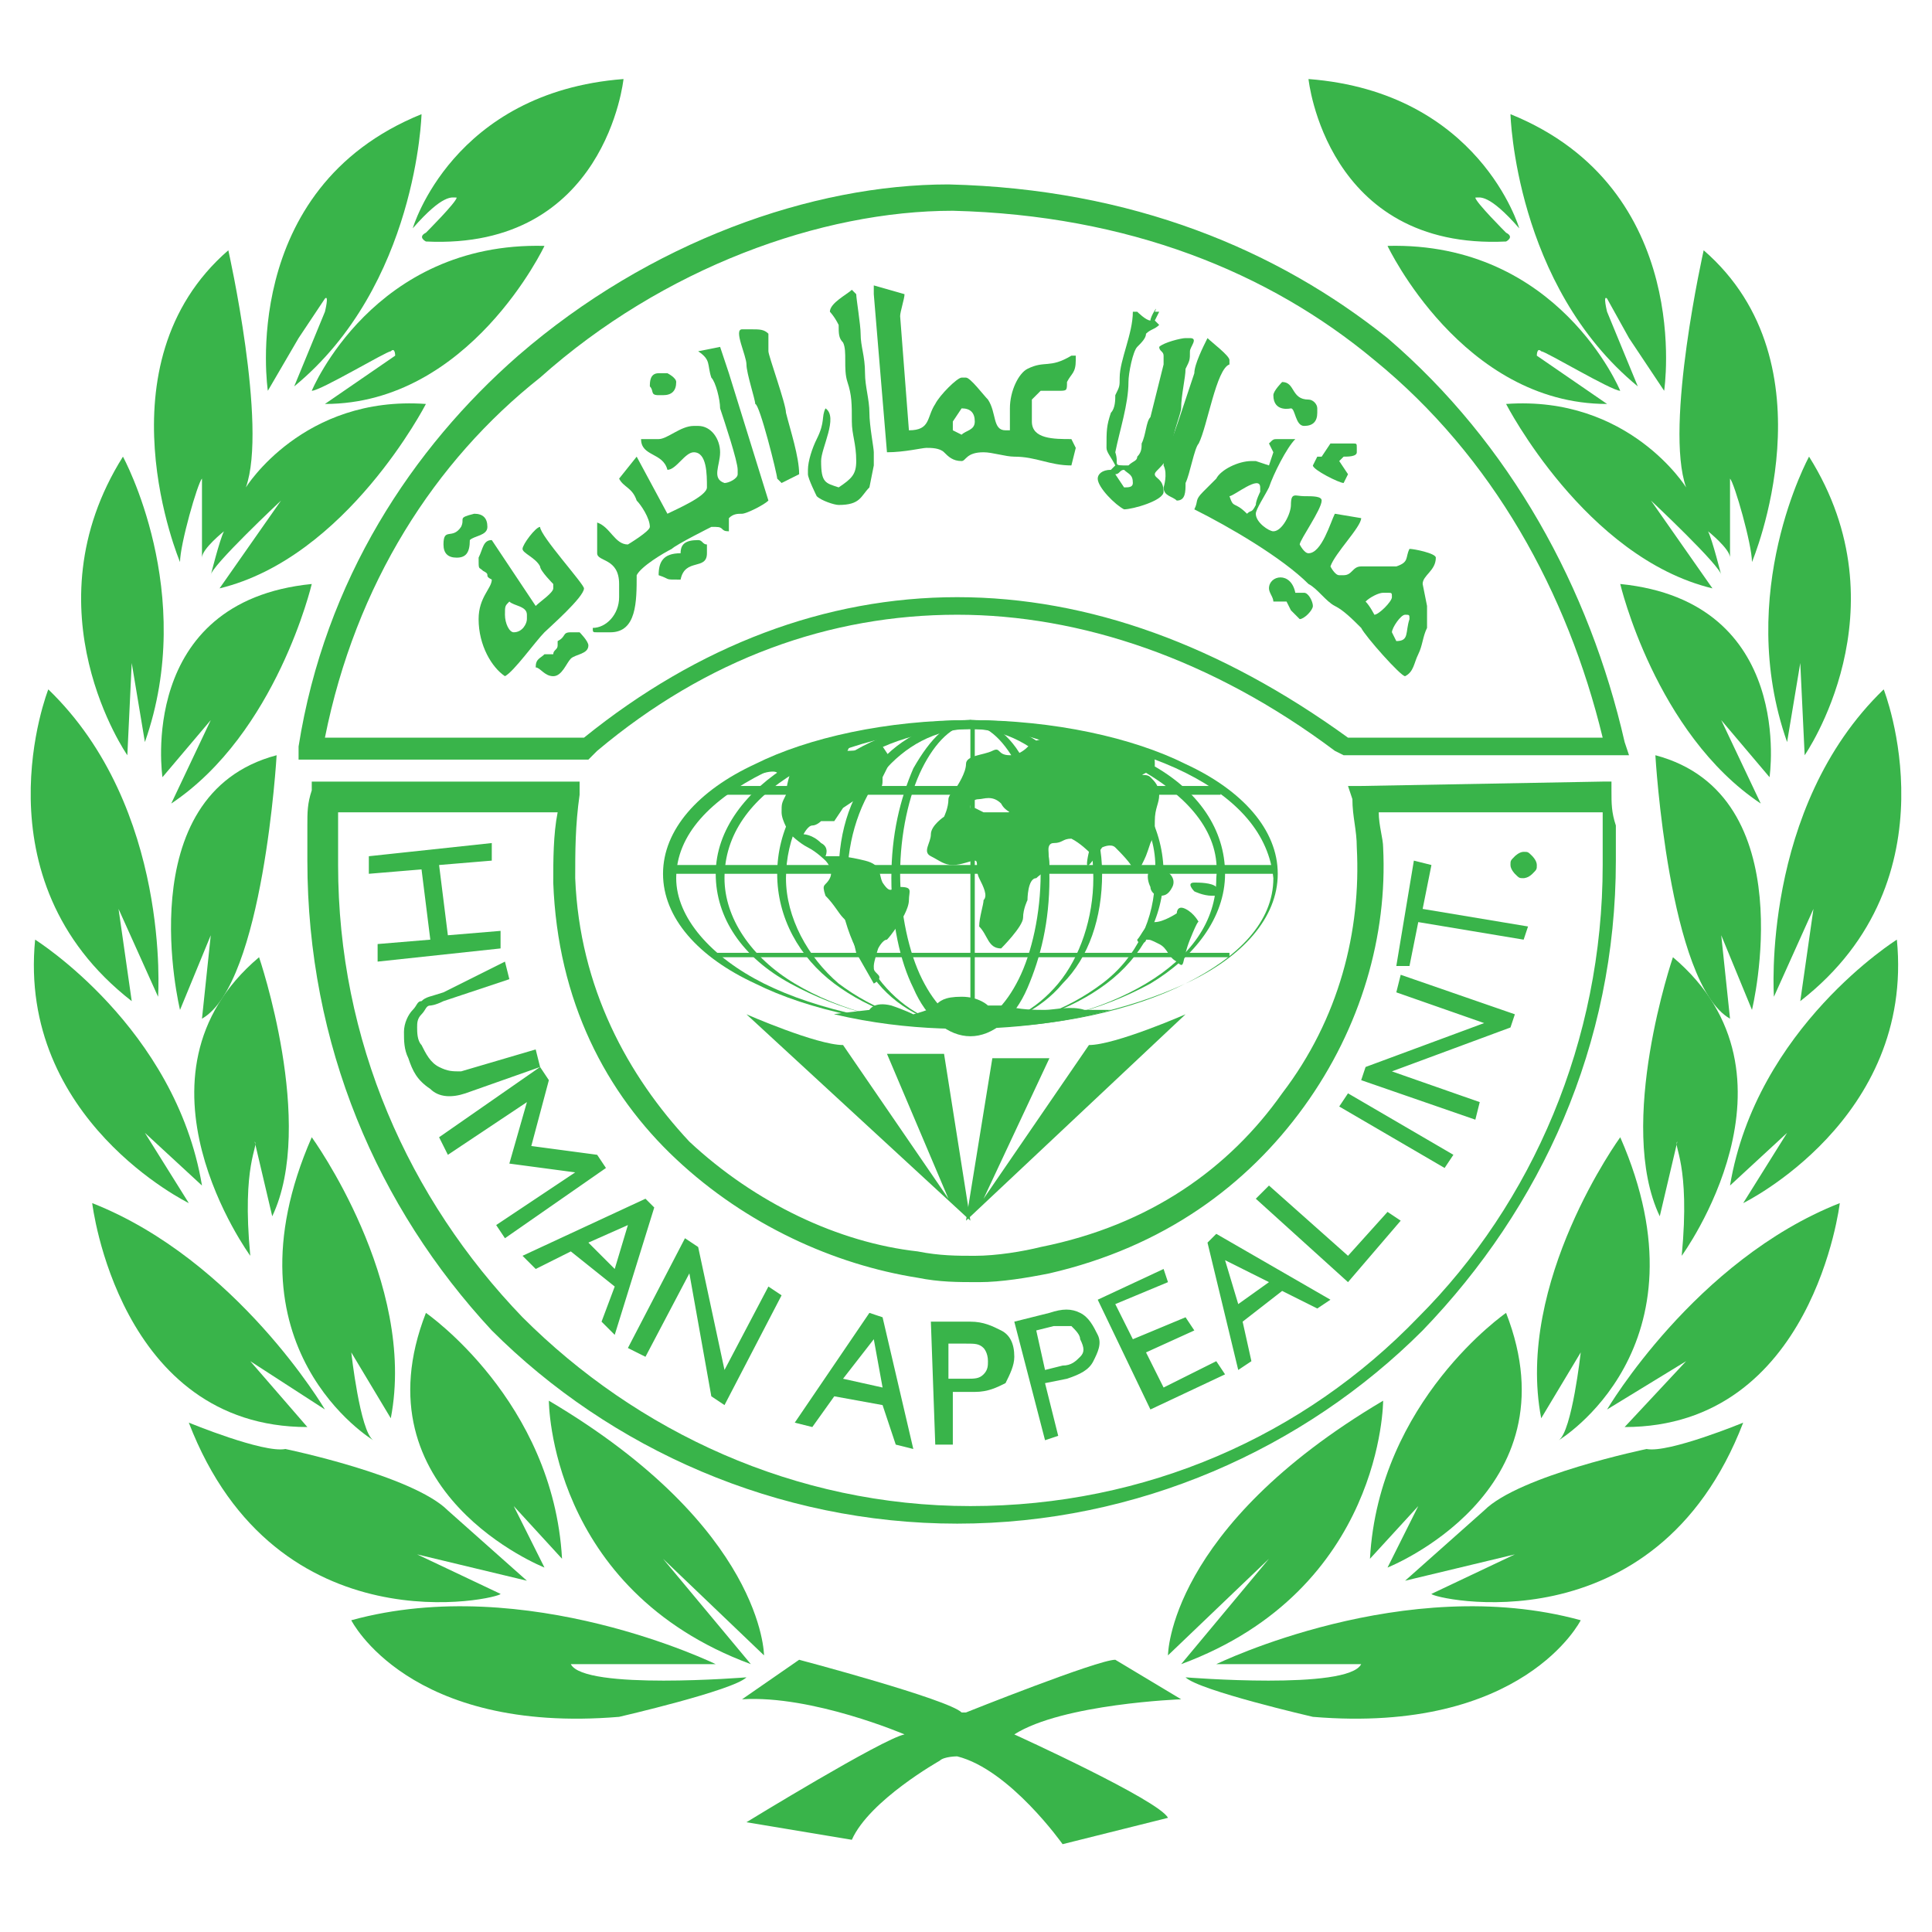 <?xml version="1.0" encoding="utf-8"?>
<!-- Generator: Adobe Illustrator 27.3.1, SVG Export Plug-In . SVG Version: 6.00 Build 0)  -->
<svg version="1.1" id="Layer_1" xmlns="http://www.w3.org/2000/svg" xmlns:xlink="http://www.w3.org/1999/xlink" x="0px" y="0px"
	 viewBox="0 0 44 44" style="enable-background:new 0 0 44 44;" xml:space="preserve">
<style type="text/css">
	.st0{fill-rule:evenodd;clip-rule:evenodd;fill:#39B44A;}
	.st1{fill:#39B44A;}
</style>
<g>
	<path class="st0" d="M16.9,38.7l1.3-0.9c0,0,3.4,0.9,3.7,1.2c0.1,0,0.1,0,0.1,0c0,0,3-1.2,3.4-1.2l1.5,0.9c0,0-2.7,0.1-3.8,0.8
		c0,0,3.3,1.5,3.5,1.9l-2.4,0.6c0,0-1.2-1.7-2.4-2c0,0-0.3,0-0.4,0.1c0,0-1.6,0.9-2,1.8L17,41.5c0,0,3.1-1.9,3.6-2
		C20.6,39.5,18.5,38.6,16.9,38.7L16.9,38.7z"/>
	<path class="st0" d="M9.4,5.2c0,0,0.9-3.1,4.8-3.4c0,0-0.4,3.9-4.5,3.7c0,0-0.2-0.1,0-0.2c0,0,0.7-0.7,0.7-0.8
		C10.3,4.5,10.1,4.4,9.4,5.2L9.4,5.2z"/>
	<path class="st0" d="M6.1,8.9c0,0-0.7-4.6,3.5-6.3c0,0-0.1,3.9-2.9,6.2l0.7-1.7c0,0,0.1-0.4,0-0.3L6.8,7.7L6.1,8.9L6.1,8.9z"/>
	<path class="st0" d="M7.1,8.9c0,0,1.4-3.4,5.3-3.3c0,0-1.7,3.6-5,3.6l1.6-1.1c0,0,0-0.2-0.1-0.1C8.8,8,7.3,8.9,7.1,8.9L7.1,8.9z"/>
	<path class="st0" d="M4.1,12.8c0,0-1.9-4.5,1.1-7.1c0,0,0.9,4,0.4,5.4c0,0,1.3-2.1,4.1-1.9c0,0-1.8,3.5-4.7,4.2l1.4-2
		c0,0-1.6,1.5-1.6,1.7c0,0,0.2-0.8,0.3-1c0,0-0.5,0.4-0.5,0.6c0,0,0-1.5,0-1.8C4.5,11,4.1,12.4,4.1,12.8L4.1,12.8z"/>
	<path class="st0" d="M3.7,17.7c0,0-0.6-4,3.4-4.4c0,0-0.8,3.4-3.2,5l0.9-1.9L3.7,17.7L3.7,17.7z"/>
	<path class="st0" d="M2.9,17.2c0,0-2.3-3.3-0.1-6.8c0,0,1.7,3.1,0.5,6.5L3,15.1L2.9,17.2L2.9,17.2z"/>
	<path class="st0" d="M3.6,22.7c0,0,0.3-4.3-2.5-7c0,0-1.7,4.3,1.9,7.1l-0.3-2.1L3.6,22.7L3.6,22.7z"/>
	<path class="st0" d="M4.3,27.4c0,0-3.9-1.9-3.5-6c0,0,3.2,2,3.8,5.6l-1.3-1.2L4.3,27.4L4.3,27.4z"/>
	<path class="st0" d="M5.7,28.6c0,0-3-4.1,0.2-6.8c0,0,1.3,3.8,0.3,5.9l-0.4-1.7C5.9,26.1,5.5,26.5,5.7,28.6L5.7,28.6z"/>
	<path class="st0" d="M7.4,32.1c0,0-2-3.4-5.3-4.7c0,0,0.6,5.1,4.9,5.1L5.7,31L7.4,32.1L7.4,32.1z"/>
	<path class="st0" d="M4.3,32.4c0,0,1.7,0.7,2.2,0.6c0,0,2.9,0.6,3.7,1.4L12,36l-2.5-0.6l1.9,0.9C11.4,36.4,6.3,37.6,4.3,32.4
		L4.3,32.4z"/>
	<path class="st0" d="M8.5,32.8c0,0-3.5-2.1-1.4-6.9c0,0,2.4,3.3,1.8,6.4L8,30.8C8,30.8,8.2,32.6,8.5,32.8L8.5,32.8z"/>
	<path class="st0" d="M12.4,35.7c0,0-4.3-1.7-2.7-5.8c0,0,2.9,2,3.1,5.6l-1.1-1.2L12.4,35.7L12.4,35.7z"/>
	<path class="st0" d="M17.4,37.7c0,0,0-2.9-4.9-5.8c0,0,0,4.3,4.6,6l-2-2.4L17.4,37.7L17.4,37.7z"/>
	<path class="st0" d="M16.3,37.9c0,0-4.3-2.1-8.3-1c0,0,1.3,2.6,6.1,2.2c0,0,2.6-0.6,2.9-0.9c0,0-3.7,0.3-4-0.3L16.3,37.9L16.3,37.9
		z"/>
	<path class="st0" d="M4.1,23c0,0-1.2-4.9,2.2-5.8c0,0-0.3,5.2-1.7,6l0.2-1.9L4.1,23L4.1,23z"/>
	<path class="st0" d="M34.6,5.2c0,0-0.9-3.1-4.8-3.4c0,0,0.4,3.9,4.5,3.7c0,0,0.2-0.1,0-0.2c0,0-0.7-0.7-0.7-0.8
		C33.7,4.5,33.9,4.4,34.6,5.2L34.6,5.2z"/>
	<path class="st0" d="M37.9,8.9c0,0,0.7-4.6-3.5-6.3c0,0,0.1,3.9,2.9,6.2l-0.7-1.7c0,0-0.1-0.4,0-0.3l0.5,0.9L37.9,8.9L37.9,8.9z"/>
	<path class="st0" d="M36.9,8.9c0,0-1.4-3.4-5.3-3.3c0,0,1.7,3.6,5,3.6l-1.6-1.1c0,0,0-0.2,0.1-0.1C35.2,8,36.7,8.9,36.9,8.9
		L36.9,8.9z"/>
	<path class="st0" d="M39.9,12.8c0,0,1.9-4.5-1.1-7.1c0,0-0.9,4-0.4,5.4c0,0-1.3-2.1-4.1-1.9c0,0,1.8,3.5,4.7,4.2l-1.4-2
		c0,0,1.6,1.5,1.6,1.7c0,0-0.2-0.8-0.3-1c0,0,0.5,0.4,0.5,0.6c0,0,0-1.5,0-1.8C39.5,11,39.9,12.4,39.9,12.8L39.9,12.8z"/>
	<path class="st0" d="M40.3,17.7c0,0,0.6-4-3.4-4.4c0,0,0.8,3.4,3.2,5l-0.9-1.9L40.3,17.7L40.3,17.7z"/>
	<path class="st0" d="M41.1,17.2c0,0,2.3-3.3,0.1-6.8c0,0-1.7,3.1-0.5,6.5l0.3-1.8L41.1,17.2L41.1,17.2z"/>
	<path class="st0" d="M40.4,22.7c0,0-0.3-4.3,2.5-7c0,0,1.7,4.3-1.9,7.1l0.3-2.1L40.4,22.7L40.4,22.7z"/>
	<path class="st0" d="M39.7,27.4c0,0,3.9-1.9,3.5-6c0,0-3.2,2-3.8,5.6l1.3-1.2L39.7,27.4L39.7,27.4z"/>
	<path class="st0" d="M38.3,28.6c0,0,3-4.1-0.2-6.8c0,0-1.3,3.8-0.3,5.9l0.4-1.7C38.1,26.1,38.5,26.5,38.3,28.6L38.3,28.6z"/>
	<path class="st0" d="M36.6,32.1c0,0,2-3.4,5.3-4.7c0,0-0.6,5.1-4.9,5.1l1.4-1.5L36.6,32.1L36.6,32.1z"/>
	<path class="st0" d="M39.7,32.4c0,0-1.7,0.7-2.2,0.6c0,0-2.9,0.6-3.7,1.4L32,36l2.5-0.6l-1.9,0.9C32.6,36.4,37.7,37.6,39.7,32.4
		L39.7,32.4z"/>
	<path class="st0" d="M35.5,32.8c0,0,3.5-2.1,1.4-6.9c0,0-2.4,3.3-1.8,6.4l0.9-1.5C36,30.8,35.8,32.6,35.5,32.8L35.5,32.8z"/>
	<path class="st0" d="M31.6,35.7c0,0,4.3-1.7,2.7-5.8c0,0-2.9,2-3.1,5.6l1.1-1.2L31.6,35.7L31.6,35.7z"/>
	<path class="st0" d="M26.6,37.7c0,0,0-2.9,4.9-5.8c0,0,0,4.3-4.6,6l2-2.4L26.6,37.7L26.6,37.7z"/>
	<path class="st0" d="M27.7,37.9c0,0,4.3-2.1,8.3-1c0,0-1.3,2.6-6.1,2.2c0,0-2.6-0.6-2.9-0.9c0,0,3.7,0.3,4-0.3L27.7,37.9L27.7,37.9
		z"/>
	<path class="st0" d="M39.9,23c0,0,1.2-4.9-2.2-5.8c0,0,0.3,5.2,1.7,6l-0.2-1.9L39.9,23L39.9,23z"/>
	<path class="st0" d="M17,23.1c0,0,1.6,0.7,2.2,0.7l2.4,3.5L20.2,24h1.3l0.6,3.8L17,23.1L17,23.1z"/>
	<path class="st0" d="M27,23.1c0,0-1.6,0.7-2.2,0.7l-2.4,3.5l1.5-3.2h-1.3L22,27.8L27,23.1L27,23.1z"/>
	<path class="st0" d="M17.1,17.7c0,0,0.5-0.2,0.6-0.1c0.1,0.1,0.3,0,0.3,0s-0.1,0.3-0.1,0.5c-0.1,0.2-0.1,0.2-0.1,0.4
		c0,0.2,0.2,0.5,0.2,0.5s0.2,0.2,0.4,0.3c0.2,0.1,0.4,0.3,0.4,0.3s0.2,0.2,0.1,0.4c-0.1,0.2-0.2,0.1-0.1,0.4
		c0.2,0.2,0.3,0.4,0.4,0.5c0.1,0.1,0.1,0.1,0.2,0.3c0,0.1,0.1,0.5,0.1,0.5l0.4,0.7c0,0,0.2-0.1,0.1-0.2c-0.1-0.1-0.1-0.1-0.1-0.2
		s0.1-0.4,0.1-0.4s0.1-0.2,0.2-0.2c0.1-0.1,0.3-0.4,0.3-0.4s0.2-0.3,0.2-0.5c0-0.2,0.1-0.3-0.2-0.3c-0.2,0-0.2,0.2-0.4-0.1
		c-0.1-0.2,0-0.4-0.4-0.5c-0.4-0.1-0.6-0.1-0.6-0.1l-0.3,0c0,0,0.1-0.2-0.1-0.3C18.5,19,18.3,19,18.3,19s0.1-0.2,0.2-0.2
		c0.1,0,0.2-0.1,0.2-0.1l0.3,0l0.2-0.3l0.6-0.4c0,0,0.1,0,0.2,0c0.1-0.1,0.1-0.1,0.1-0.3c0.1-0.2,0.2-0.4,0.2-0.4l-0.2-0.3
		c0,0-0.2-0.1-0.3,0c-0.1,0.1-0.5,0.1-0.5,0.1l0.1-0.2h-0.2C19.4,16.9,18.5,16.9,17.1,17.7L17.1,17.7z M22.8,21.6
		c0,0,0.5-0.5,0.5-0.7c0-0.2,0.1-0.4,0.1-0.4c0,0,0-0.5,0.2-0.5c0.1-0.1,0.3-0.2,0.3-0.3c0-0.2-0.1-0.5,0.1-0.5
		c0.2,0,0.2-0.1,0.4-0.1c0.2,0.1,0.4,0.3,0.4,0.3s-0.1,0.4,0,0.3c0.1-0.1,0.3-0.4,0.3-0.4s0.2-0.1,0.3,0c0.1,0.1,0.4,0.4,0.4,0.5
		c0.1,0.1,0,0.1,0.2-0.1c0.1-0.2,0.1-0.2,0.2-0.5c0.1-0.2,0.1-0.2,0.1-0.5c0-0.3,0.1-0.4,0.1-0.6c0-0.2-0.1-0.3-0.2-0.4
		c-0.1-0.1-0.3,0-0.1-0.1c0.2-0.1,0.2-0.1,0.2-0.2c0-0.1,0-0.2-0.1-0.2c-0.1,0-1.6-0.7-2.7-0.3c0,0-0.2,0.3-0.5,0.3
		c-0.3,0-0.2-0.2-0.4-0.1c-0.2,0.1-0.6,0.1-0.6,0.3c0,0.2-0.2,0.5-0.2,0.5s-0.2,0.2-0.2,0.3c0,0.2-0.1,0.4-0.1,0.4
		c0,0-0.3,0.2-0.3,0.4c0,0.2-0.2,0.4,0,0.5c0.2,0.1,0.3,0.2,0.5,0.2c0.2,0,0.4-0.1,0.5-0.1c0.1,0,0,0.2,0.1,0.4
		c0.1,0.2,0.2,0.4,0.1,0.5c0,0.1-0.1,0.4-0.1,0.6C22.5,21.3,22.5,21.6,22.8,21.6L22.8,21.6z M22.3,18.2c0.1,0,0.3-0.1,0.5,0.1
		c0.1,0.2,0.3,0.2,0.1,0.2c-0.3,0-0.5,0-0.5,0l-0.2-0.1C22.1,18.6,22,18.2,22.3,18.2L22.3,18.2z M25.9,21.4c0.1-0.1,0.2-0.4,0.4-0.4
		c0.2,0,0.5-0.2,0.5-0.2s0-0.2,0.2-0.1c0.2,0.1,0.3,0.3,0.3,0.3s0-0.1-0.2,0.4c-0.2,0.5-0.1,0.7-0.3,0.5c-0.2-0.1-0.2-0.3-0.4-0.4
		c-0.2-0.1-0.2-0.1-0.3-0.1C26.1,21.5,25.9,21.5,25.9,21.4L25.9,21.4z M26.4,19.8c0.2,0,0.4,0.2,0.3,0.4c-0.1,0.2-0.2,0.2-0.3,0.2
		c-0.1,0-0.2-0.1-0.2-0.2C26.1,20,26.1,19.7,26.4,19.8L26.4,19.8z M27.2,20.1c0.1,0,0.4,0,0.5,0.1c0.1,0.2,0.1,0.2-0.1,0.2
		c-0.2,0-0.4-0.1-0.4-0.1S27,20.1,27.2,20.1L27.2,20.1z M19,23.1c-0.1,0,0.8-0.1,0.8-0.1s0.1-0.2,0.5-0.1c0.3,0.1,0.5,0.2,0.5,0.2
		c0,0,0.4-0.1,0.5-0.2c0.1-0.1,0.2-0.2,0.6-0.2c0.4,0,0.6,0.2,0.6,0.2s0.1,0,0.4,0c0.3,0.1,0.7,0.1,0.9,0.1c0.2,0,0.6-0.1,0.9,0
		C25,23,25.3,23,25.3,23C25.3,23,22.4,23.9,19,23.1L19,23.1z"/>
	<path class="st1" d="M22.1,16.4c1.9,0,3.7,0.4,4.9,1c1.3,0.6,2.1,1.5,2.1,2.5c0,1-0.8,1.9-2.1,2.5c-1.3,0.6-3,1-4.9,1
		c-1.9,0-3.7-0.4-4.9-1c-1.3-0.6-2.1-1.5-2.1-2.5c0-1,0.8-1.9,2.1-2.5C18.4,16.8,20.2,16.4,22.1,16.4L22.1,16.4z M27,17.6
		c-1.2-0.6-3-1-4.8-1c-1.9,0-3.6,0.4-4.8,1c-1.2,0.6-2,1.4-2,2.4c0,0.9,0.8,1.8,2,2.4c1.2,0.6,3,1,4.8,1c1.9,0,3.6-0.4,4.8-1
		c1.2-0.6,2-1.4,2-2.4C28.9,19,28.2,18.2,27,17.6L27,17.6z"/>
	<path class="st1" d="M22.1,16.4c1.6,0,3,0.4,4.1,1c1.1,0.6,1.7,1.5,1.7,2.5c0,1-0.7,1.9-1.7,2.5c-1.1,0.6-2.5,1-4.1,1s-3-0.4-4.1-1
		c-1.1-0.6-1.7-1.5-1.7-2.5c0-1,0.7-1.9,1.7-2.5C19.1,16.8,20.5,16.4,22.1,16.4L22.1,16.4z M26.1,17.6c-1-0.6-2.4-1-4-1
		c-1.6,0-3,0.4-4,1c-1,0.6-1.6,1.4-1.6,2.4c0,0.9,0.6,1.8,1.6,2.4c1,0.6,2.4,1,4,1c1.6,0,3-0.4,4-1c1-0.6,1.6-1.4,1.6-2.4
		C27.8,19,27.1,18.2,26.1,17.6L26.1,17.6z"/>
	<path class="st1" d="M22.1,16.4c1.2,0,2.3,0.4,3.1,1c0.8,0.6,1.3,1.5,1.3,2.5c0,1-0.5,1.9-1.3,2.5c-0.8,0.6-1.9,1-3.1,1
		s-2.3-0.4-3.1-1c-0.8-0.6-1.3-1.5-1.3-2.5c0-1,0.5-1.9,1.3-2.5C19.8,16.8,20.9,16.4,22.1,16.4L22.1,16.4z M25.1,17.6
		c-0.8-0.6-1.8-1-3-1c-1.2,0-2.2,0.4-3,1c-0.8,0.6-1.2,1.5-1.2,2.4c0,0.9,0.5,1.8,1.2,2.4c0.8,0.6,1.8,1,3,1c1.2,0,2.2-0.4,3-1
		c0.8-0.6,1.2-1.5,1.2-2.4C26.4,19,25.9,18.2,25.1,17.6L25.1,17.6z"/>
	<path class="st1" d="M22.1,16.4c0.8,0,1.6,0.4,2.1,1c0.5,0.6,0.9,1.5,0.9,2.5c0,1-0.3,1.9-0.9,2.5c-0.5,0.6-1.3,1-2.1,1
		c-0.8,0-1.6-0.4-2.1-1c-0.5-0.6-0.9-1.5-0.9-2.5s0.3-1.9,0.9-2.5C20.5,16.8,21.3,16.4,22.1,16.4L22.1,16.4z M24.1,17.6
		c-0.5-0.6-1.2-1-2-1c-0.8,0-1.5,0.4-2,1c-0.5,0.6-0.8,1.5-0.8,2.4c0,0.9,0.3,1.8,0.8,2.4c0.5,0.6,1.2,1,2,1c0.8,0,1.5-0.4,2-1
		c0.5-0.6,0.8-1.5,0.8-2.4C24.9,19,24.6,18.2,24.1,17.6L24.1,17.6z"/>
	<path class="st1" d="M22.1,16.4c0.5,0,1,0.4,1.3,1.1c0.3,0.6,0.5,1.5,0.5,2.5c0,1-0.2,1.8-0.5,2.5c-0.3,0.7-0.8,1.1-1.3,1.1
		s-1-0.4-1.3-1.1c-0.3-0.6-0.5-1.5-0.5-2.5c0-1,0.2-1.8,0.5-2.5C21.2,16.8,21.6,16.4,22.1,16.4L22.1,16.4z M23.2,17.5
		c-0.3-0.6-0.7-1-1.1-1c-0.4,0-0.8,0.4-1.1,1c-0.3,0.6-0.5,1.5-0.5,2.4c0,0.9,0.2,1.8,0.5,2.4c0.3,0.6,0.7,1,1.1,1
		c0.4,0,0.8-0.4,1.1-1c0.3-0.6,0.5-1.5,0.5-2.4C23.7,19,23.5,18.2,23.2,17.5L23.2,17.5z"/>
	<polygon class="st1" points="22.2,16.5 22.2,22.9 22.1,22.9 22.1,16.5 22.2,16.5 	"/>
	<polygon class="st1" points="16.4,17.9 27.8,17.9 27.8,18.1 16.4,18.1 16.4,17.9 	"/>
	<polygon class="st1" points="16.2,21.7 28,21.7 28,21.8 16.2,21.8 16.2,21.7 	"/>
	<polygon class="st1" points="15.2,19.7 29,19.7 29,19.9 15.2,19.9 15.2,19.7 	"/>
	<path class="st1" d="M31.4,18.5c0,0.3,0.1,0.6,0.1,0.8c0.1,2-0.5,4.1-1.8,5.9c-1.3,1.8-3.2,3.2-5.8,3.8c-0.5,0.1-1.1,0.2-1.6,0.2h0
		c-0.5,0-0.9,0-1.4-0.1c-1.9-0.3-3.9-1.2-5.5-2.7c-1.6-1.5-2.7-3.6-2.8-6.3c0-0.5,0-1.1,0.1-1.6l-5,0c0,0.2,0,0.3,0,0.5
		c0,0.2,0,0.5,0,0.7c0,4,1.6,7.6,4.2,10.3c2.6,2.6,6.2,4.3,10.2,4.3c4,0,7.6-1.6,10.2-4.3c2.6-2.6,4.2-6.3,4.2-10.3
		c0-0.3,0-0.5,0-0.7c0-0.2,0-0.3,0-0.5L31.4,18.5L31.4,18.5z M30.9,19.3c0-0.4-0.1-0.7-0.1-1.1l-0.1-0.3l0.3,0l5.5-0.1l0.2,0l0,0.2
		c0,0.3,0,0.5,0.1,0.8c0,0.3,0,0.5,0,0.8c0,4.2-1.7,7.9-4.4,10.7c-2.7,2.7-6.5,4.4-10.6,4.4c-4.1,0-7.9-1.7-10.6-4.4
		C8.6,27.5,7,23.8,7,19.6c0-0.2,0-0.5,0-0.8c0-0.3,0-0.5,0.1-0.8l0-0.2l0.2,0l5.6,0l0.3,0l0,0.3c-0.1,0.7-0.1,1.3-0.1,1.9
		c0.1,2.5,1.2,4.5,2.6,6c1.5,1.4,3.4,2.3,5.2,2.5c0.5,0.1,0.9,0.1,1.3,0.1v0c0.5,0,1.1-0.1,1.5-0.2c2.5-0.5,4.3-1.8,5.5-3.5
		C30.5,23.2,31,21.2,30.9,19.3L30.9,19.3z"/>
	<path class="st1" d="M7.4,16.8h5.9c2.6-2.1,5.5-3.2,8.5-3.2c3,0,6,1.1,8.9,3.2h5.8c-0.8-3.3-2.5-6.4-5.2-8.6
		c-2.4-2-5.6-3.3-9.6-3.4c-3,0-6.6,1.3-9.4,3.8C9.9,10.5,8.1,13.3,7.4,16.8L7.4,16.8z M13.4,17.3H7.1H6.8L6.8,17
		c0.6-3.8,2.6-6.8,5-8.9c3-2.6,6.7-3.9,9.8-3.9h0c4.2,0.1,7.5,1.5,10,3.5c2.8,2.4,4.6,5.7,5.4,9.2l0.1,0.3h-0.3h-6.2l-0.2-0.1
		c-2.8-2.1-5.8-3.1-8.6-3.1c-2.9,0-5.7,1-8.2,3.1L13.4,17.3L13.4,17.3z"/>
	<path class="st0" d="M31.7,14.4c0-0.1,0.2-0.4,0.3-0.4c0.1,0,0.1,0,0.1,0.1c-0.1,0.3,0,0.5-0.3,0.5L31.7,14.4L31.7,14.4z
		 M31.1,13.7c0.1-0.1,0.3-0.2,0.4-0.2h0.1c0.1,0,0.1,0,0.1,0.1c0,0.1-0.3,0.4-0.4,0.4C31.3,14,31.2,13.8,31.1,13.7L31.1,13.7z
		 M28,11.3c0.1,0,0.7-0.5,0.7-0.2v0.1c0,0-0.1,0.2-0.1,0.3c-0.1,0.2-0.1,0.1-0.2,0.2C28.1,11.4,28.1,11.6,28,11.3L28,11.3z M29.5,10
		h-0.4c-0.1,0-0.1,0-0.2,0.1l0.1,0.2l-0.1,0.3l-0.3-0.1l-0.1,0c-0.3,0-0.7,0.2-0.8,0.4c-0.1,0.1-0.2,0.2-0.3,0.3
		c-0.2,0.2-0.1,0.2-0.2,0.4c0.8,0.4,2,1.1,2.6,1.7c0.2,0.1,0.4,0.4,0.6,0.5c0.2,0.1,0.4,0.3,0.6,0.5c0.1,0.2,0.9,1.1,1,1.1
		c0.2-0.1,0.2-0.3,0.3-0.5c0.1-0.2,0.1-0.4,0.2-0.6c0-0.2,0-0.4,0-0.5l-0.1-0.5c0-0.2,0.3-0.3,0.3-0.6c0-0.1-0.5-0.2-0.6-0.2
		c-0.1,0.2,0,0.3-0.3,0.4c-0.1,0-0.1,0-0.2,0h0c-0.2,0-0.4,0-0.6,0c-0.2,0-0.2,0.2-0.4,0.2h-0.1c-0.1,0-0.2-0.2-0.2-0.2
		c0.1-0.3,0.7-0.9,0.7-1.1l-0.6-0.1c-0.1,0.2-0.3,0.9-0.6,0.9c-0.1,0-0.2-0.2-0.2-0.2c0-0.1,0.5-0.8,0.5-1c0-0.1-0.2-0.1-0.4-0.1
		c-0.2,0-0.3-0.1-0.3,0.2c0,0.2-0.2,0.6-0.4,0.6c-0.1,0-0.4-0.2-0.4-0.4c0-0.1,0.2-0.4,0.3-0.6c0.1-0.3,0.4-0.9,0.6-1.1
		C29.7,10,29.6,10,29.5,10L29.5,10z"/>
	<path class="st0" d="M21.9,9.3c0.2,0,0.3,0.1,0.3,0.3c0,0.2-0.2,0.2-0.3,0.3l-0.2-0.1l0-0.2L21.9,9.3L21.9,9.3z M19.9,6.7l0.3,3.6
		c0.4,0,0.8-0.1,0.9-0.1c0.1,0,0.3,0,0.4,0.1c0.1,0.1,0.2,0.2,0.4,0.2c0.1,0,0.1-0.2,0.5-0.2c0.2,0,0.5,0.1,0.7,0.1
		c0.5,0,0.8,0.2,1.3,0.2l0.1-0.4L24.4,10c-0.4,0-0.9,0-0.9-0.4l0-0.2l0-0.3l0.2-0.2c0.2,0,0.2,0,0.4,0c0.2,0,0.2,0,0.2-0.2
		c0.1-0.2,0.2-0.2,0.2-0.5l0-0.1l-0.1,0c-0.5,0.3-0.6,0.1-1,0.3C23.2,8.5,23,8.9,23,9.3C23,9.4,23,9.4,23,9.6c0,0.1,0,0.1,0,0.2
		c-0.1,0-0.1,0-0.1,0c-0.3,0-0.2-0.4-0.4-0.7c-0.1-0.1-0.4-0.5-0.5-0.5h-0.1c-0.1,0-0.5,0.4-0.6,0.6c-0.2,0.3-0.1,0.6-0.6,0.6
		l-0.2-2.6c0-0.1,0.1-0.4,0.1-0.5l-0.7-0.2V6.7L19.9,6.7z"/>
	<path class="st0" d="M15.9,8c0.3,0.2,0.2,0.3,0.3,0.6c0.1,0.1,0.2,0.5,0.2,0.7c0.1,0.3,0.4,1.2,0.4,1.4v0.1c0,0.1-0.2,0.2-0.3,0.2
		c-0.3-0.1-0.1-0.4-0.1-0.7c0-0.3-0.2-0.6-0.5-0.6h-0.1c-0.3,0-0.6,0.3-0.8,0.3h-0.4c0,0.4,0.5,0.3,0.6,0.7c0.2,0,0.4-0.4,0.6-0.4
		c0.3,0,0.3,0.5,0.3,0.8c0,0.2-0.7,0.5-0.9,0.6l-0.7-1.3l-0.4,0.5c0.1,0.2,0.3,0.2,0.4,0.5c0.1,0.1,0.3,0.4,0.3,0.6
		c0,0.1-0.5,0.4-0.5,0.4c-0.3,0-0.4-0.4-0.7-0.5c0,0.1,0,0.1,0,0.2v0.5c0,0.2,0.5,0.1,0.5,0.7v0.3c0,0.4-0.3,0.7-0.6,0.7
		c0,0.1,0,0.1,0.1,0.1h0.3c0.6,0,0.6-0.7,0.6-1.3c0.1-0.2,0.6-0.5,0.8-0.6c0.1-0.1,0.9-0.5,0.9-0.5h0.1c0.2,0,0.1,0.1,0.3,0.1
		c0-0.1,0-0.2,0-0.3c0.1-0.1,0.2-0.1,0.3-0.1c0.1,0,0.5-0.2,0.6-0.3l-0.9-2.9l-0.2-0.6l0,0L15.9,8L15.9,8z"/>
	<path class="st0" d="M25.8,11c0,0.1-0.1,0.1-0.2,0.1l0,0l-0.2-0.3c0.1,0,0.1-0.1,0.2-0.1h0C25.7,10.8,25.8,10.8,25.8,11L25.8,11
		L25.8,11z M26.2,7.3c-0.1,0-0.3-0.2-0.3-0.2h-0.1c0,0.5-0.3,1.1-0.3,1.5c0,0.2,0,0.2-0.1,0.4c0,0.1,0,0.3-0.1,0.4
		c-0.1,0.3-0.1,0.4-0.1,0.8c0,0.1,0.1,0.2,0.2,0.4l-0.1,0.1c-0.2,0-0.3,0.1-0.3,0.2c0,0.2,0.4,0.6,0.6,0.7c0.2,0,0.9-0.2,0.9-0.4
		c0-0.3-0.2-0.3-0.2-0.4c0-0.1,0.3-0.2,0.4-0.7c0-0.2,0.2-0.7,0.2-0.8C26.9,9,27,8.6,27,8.4c0.1-0.2,0.1-0.2,0.1-0.4
		c0-0.1,0.2-0.3,0-0.3h-0.1c-0.1,0-0.5,0.1-0.6,0.2c0,0.1,0.1,0.1,0.1,0.2v0.2c0,0-0.3,1.2-0.3,1.2c-0.1,0.1-0.1,0.4-0.2,0.6
		c0,0.1,0,0.2-0.1,0.3c0,0.1-0.1,0.1-0.2,0.2c-0.4,0-0.2,0-0.3-0.3c0.1-0.5,0.3-1.1,0.3-1.6c0-0.2,0.1-0.7,0.2-0.8
		c0.1-0.1,0.2-0.2,0.2-0.3c0.1-0.1,0.2-0.1,0.3-0.2l-0.1-0.1l0.1-0.2h-0.1C26.4,6.9,26.2,7.2,26.2,7.3L26.2,7.3z"/>
	<path class="st0" d="M11.5,14c0-0.2,0-0.2,0.1-0.3c0.1,0.1,0.4,0.1,0.4,0.3v0.1c0,0.1-0.1,0.3-0.3,0.3C11.6,14.4,11.5,14.2,11.5,14
		L11.5,14L11.5,14z M11.2,12.3c-0.2,0-0.2,0.2-0.3,0.4C10.9,13,10.9,12.9,11,13c0.2,0.1,0,0.1,0.2,0.2c0,0.2-0.3,0.4-0.3,0.9
		c0,0.6,0.3,1.1,0.6,1.3c0.2-0.1,0.7-0.8,0.9-1c0.1-0.1,0.9-0.8,0.9-1c0-0.1-1-1.2-1-1.4c-0.1,0-0.4,0.4-0.4,0.5v0
		c0,0.1,0.3,0.2,0.4,0.4c0,0.1,0.3,0.4,0.3,0.4v0.1c0,0.1-0.3,0.3-0.4,0.4L11.2,12.3L11.2,12.3z"/>
	<path class="st0" d="M18.9,7.1c0,0,0.1,0.1,0.2,0.3c0,0.2,0,0.3,0.1,0.4c0.1,0.2,0,0.6,0.1,0.9c0.1,0.3,0.1,0.5,0.1,0.9
		c0,0.3,0.1,0.5,0.1,0.9c0,0.3-0.1,0.4-0.4,0.6c-0.3-0.1-0.4-0.1-0.4-0.6c0-0.3,0.4-1,0.1-1.2c-0.1,0.2,0,0.3-0.2,0.7
		c-0.1,0.2-0.2,0.5-0.2,0.7v0.1c0,0.1,0.2,0.5,0.2,0.5c0.1,0.1,0.4,0.2,0.5,0.2c0.5,0,0.5-0.2,0.7-0.4l0.1-0.5l0-0.3
		c0-0.1-0.1-0.6-0.1-0.9c0-0.3-0.1-0.6-0.1-0.9c0-0.4-0.1-0.6-0.1-0.9c0-0.2-0.1-0.8-0.1-0.9l-0.1-0.1C19.3,6.7,18.9,6.9,18.9,7.1
		L18.9,7.1z"/>
	<path class="st0" d="M26.5,11.1c0,0.2,0.2,0.2,0.3,0.3c0.2,0,0.2-0.2,0.2-0.4c0.1-0.2,0.2-0.8,0.3-0.9c0.2-0.4,0.4-1.7,0.7-1.8V8.2
		c0-0.1-0.4-0.4-0.5-0.5c-0.1,0.2-0.3,0.6-0.3,0.8c-0.1,0.3-0.2,0.6-0.3,0.9c-0.1,0.3-0.2,0.6-0.3,0.8c0,0.2-0.1,0.2-0.1,0.4
		C26.6,10.8,26.5,11.1,26.5,11.1L26.5,11.1z"/>
	<path class="st0" d="M17.7,10.9l0.1,0.1l0.4-0.2l0,0c0-0.4-0.2-1-0.3-1.4c0-0.2-0.4-1.3-0.4-1.4l0-0.4c-0.1-0.1-0.2-0.1-0.4-0.1
		h-0.2c-0.2,0,0.1,0.6,0.1,0.8c0,0.2,0.2,0.8,0.2,0.9C17.3,9.2,17.7,10.8,17.7,10.9L17.7,10.9z"/>
	<path class="st0" d="M12.6,15.4c0.2,0,0.3-0.3,0.4-0.4c0.1-0.1,0.4-0.1,0.4-0.3v0c0-0.1-0.2-0.3-0.2-0.3H13c-0.2,0-0.1,0.1-0.3,0.2
		v0.1c0,0.1-0.1,0.1-0.1,0.2h-0.2c-0.1,0.1-0.2,0.1-0.2,0.3C12.3,15.2,12.4,15.4,12.6,15.4L12.6,15.4L12.6,15.4z"/>
	<path class="st0" d="M10.1,12.4L10.1,12.4c0,0.2,0.1,0.3,0.3,0.3h0c0.2,0,0.3-0.1,0.3-0.4c0.1-0.1,0.4-0.1,0.4-0.3
		c0-0.2-0.1-0.3-0.3-0.3c-0.4,0.1-0.2,0.1-0.3,0.3C10.3,12.3,10.1,12,10.1,12.4L10.1,12.4z"/>
	<path class="st0" d="M29,9L29,9c0,0.4,0.4,0.3,0.4,0.3c0.1,0,0.1,0.4,0.3,0.4c0.2,0,0.3-0.1,0.3-0.3V9.3c0-0.1-0.1-0.2-0.2-0.2
		c-0.4,0-0.3-0.4-0.6-0.4C29.2,8.7,29,8.9,29,9L29,9z"/>
	<path class="st0" d="M15.5,12.6c-0.4,0-0.5,0.2-0.5,0.5c0.3,0.1,0.1,0.1,0.5,0.1c0.1-0.5,0.6-0.2,0.6-0.6c0-0.1,0-0.1,0-0.2
		c-0.1,0-0.1-0.1-0.2-0.1C15.6,12.3,15.5,12.4,15.5,12.6L15.5,12.6z"/>
	<path class="st0" d="M29,13.7h0.3l0.1,0.2c0.1,0.1,0.2,0.2,0.2,0.2h0c0.1,0,0.3-0.2,0.3-0.3c0-0.1-0.1-0.3-0.2-0.3h-0.2
		c-0.1-0.5-0.6-0.4-0.6-0.1C28.9,13.5,29,13.6,29,13.7L29,13.7z"/>
	<path class="st0" d="M30.3,10.1l-0.2,0.3H30c0,0-0.1,0.2-0.1,0.2v0c0,0.1,0.6,0.4,0.7,0.4l0.1-0.2l-0.2-0.3l0.1-0.1
		c0.1,0,0.3,0,0.3-0.1v-0.1c0-0.1,0-0.1-0.1-0.1H30.3L30.3,10.1z"/>
	<path class="st0" d="M14.8,8.8C14.9,8.9,14.8,9,15,9h0.1c0.2,0,0.3-0.1,0.3-0.3c0-0.1-0.2-0.2-0.2-0.2H15
		C14.8,8.5,14.8,8.7,14.8,8.8L14.8,8.8z"/>
	<path class="st1" d="M8.4,19.5l2.8-0.3l0,0.4l-1.2,0.1l0.2,1.6l1.2-0.1l0,0.4l-2.8,0.3l0-0.4l1.2-0.1l-0.2-1.6l-1.2,0.1L8.4,19.5
		L8.4,19.5z M11.5,21.9l0.1,0.4l-1.5,0.5c-0.2,0.1-0.3,0.1-0.3,0.1c-0.1,0-0.1,0.1-0.2,0.2c-0.1,0.1-0.1,0.2-0.1,0.3
		c0,0.1,0,0.3,0.1,0.4c0.1,0.2,0.2,0.4,0.4,0.5c0.2,0.1,0.3,0.1,0.5,0.1l1.7-0.5l0.1,0.4l-1.7,0.6c-0.3,0.1-0.6,0.1-0.8-0.1
		c-0.3-0.2-0.4-0.4-0.5-0.7c-0.1-0.2-0.1-0.4-0.1-0.6c0-0.2,0.1-0.4,0.2-0.5c0.1-0.1,0.1-0.2,0.2-0.2c0.1-0.1,0.2-0.1,0.5-0.2
		L11.5,21.9L11.5,21.9z M10,25.9l2.3-1.6l0.2,0.3l-0.4,1.5l1.5,0.2l0.2,0.3l-2.3,1.6l-0.2-0.3l1.8-1.2l-1.5-0.2l0.4-1.4l-1.8,1.2
		L10,25.9L10,25.9z M13.4,28.3l0.6,0.6l0.3-1L13.4,28.3L13.4,28.3z M11.9,28.6l2.8-1.3l0.2,0.2l-0.9,2.9l-0.3-0.3l0.3-0.8L13,28.5
		l-0.8,0.4L11.9,28.6L11.9,28.6z M14.3,30.7l1.3-2.5l0.3,0.2l0.6,2.8l1-1.9l0.3,0.2l-1.3,2.5l-0.3-0.2L15.7,29l-1,1.9L14.3,30.7
		L14.3,30.7z M19.2,31.4l0.9,0.2l-0.2-1.1L19.2,31.4L19.2,31.4z M18.1,32.4l1.7-2.5l0.3,0.1l0.7,3l-0.4-0.1L20.1,32L19,31.8
		l-0.5,0.7L18.1,32.4L18.1,32.4z M21.6,31.4l0.4,0c0.2,0,0.3,0,0.4-0.1c0.1-0.1,0.1-0.2,0.1-0.3c0-0.2-0.1-0.3-0.1-0.3
		c-0.1-0.1-0.2-0.1-0.4-0.1l-0.4,0L21.6,31.4L21.6,31.4z M21.3,32.9l-0.1-2.8l0.9,0c0.3,0,0.5,0.1,0.7,0.2c0.2,0.1,0.3,0.3,0.3,0.6
		c0,0.2-0.1,0.4-0.2,0.6c-0.2,0.1-0.4,0.2-0.7,0.2l-0.5,0l0,1.2L21.3,32.9L21.3,32.9z M23.8,31.2l0.4-0.1c0.2,0,0.3-0.1,0.4-0.2
		c0.1-0.1,0.1-0.2,0-0.4c0-0.1-0.1-0.2-0.2-0.3c-0.1,0-0.2,0-0.4,0l-0.4,0.1L23.8,31.2L23.8,31.2z M23.8,32.8l-0.7-2.7l0.8-0.2
		c0.3-0.1,0.5-0.1,0.7,0c0.2,0.1,0.3,0.3,0.4,0.5c0.1,0.2,0,0.4-0.1,0.6c-0.1,0.2-0.3,0.3-0.6,0.4l-0.5,0.1l0.3,1.2L23.8,32.8
		L23.8,32.8z M26.2,32.1l-1.2-2.5l1.5-0.7l0.1,0.3l-1.2,0.5l0.4,0.8L27,30l0.2,0.3l-1.1,0.5l0.4,0.8l1.2-0.6l0.2,0.3L26.2,32.1
		L26.2,32.1z M28.2,29.7l0.7-0.5l-1-0.5L28.2,29.7L28.2,29.7z M28.2,31.2l-0.7-2.9l0.2-0.2l2.6,1.5L30,29.8l-0.8-0.4l-0.9,0.7
		l0.2,0.9L28.2,31.2L28.2,31.2z M30.7,29.2l-2.1-1.9l0.3-0.3l1.8,1.6l0.9-1l0.3,0.2L30.7,29.2L30.7,29.2z M32.9,26.6l-2.4-1.4
		l0.2-0.3l2.4,1.4L32.9,26.6L32.9,26.6z M33.6,25.5l-2.6-0.9l0.1-0.3l2.7-1l-2-0.7l0.1-0.4l2.6,0.9l-0.1,0.3l-2.7,1l2,0.7L33.6,25.5
		L33.6,25.5z M34.7,21.4L32.3,21l-0.2,1L31.8,22l0.4-2.4l0.4,0.1l-0.2,1l2.4,0.4L34.7,21.4L34.7,21.4z M34.7,20
		c-0.1,0-0.1,0-0.2-0.1c0,0-0.1-0.1-0.1-0.2c0-0.1,0-0.1,0.1-0.2c0,0,0.1-0.1,0.2-0.1c0.1,0,0.1,0,0.2,0.1c0,0,0.1,0.1,0.1,0.2
		c0,0.1,0,0.1-0.1,0.2C34.8,20,34.7,20,34.7,20L34.7,20z"/>
</g>
</svg>
